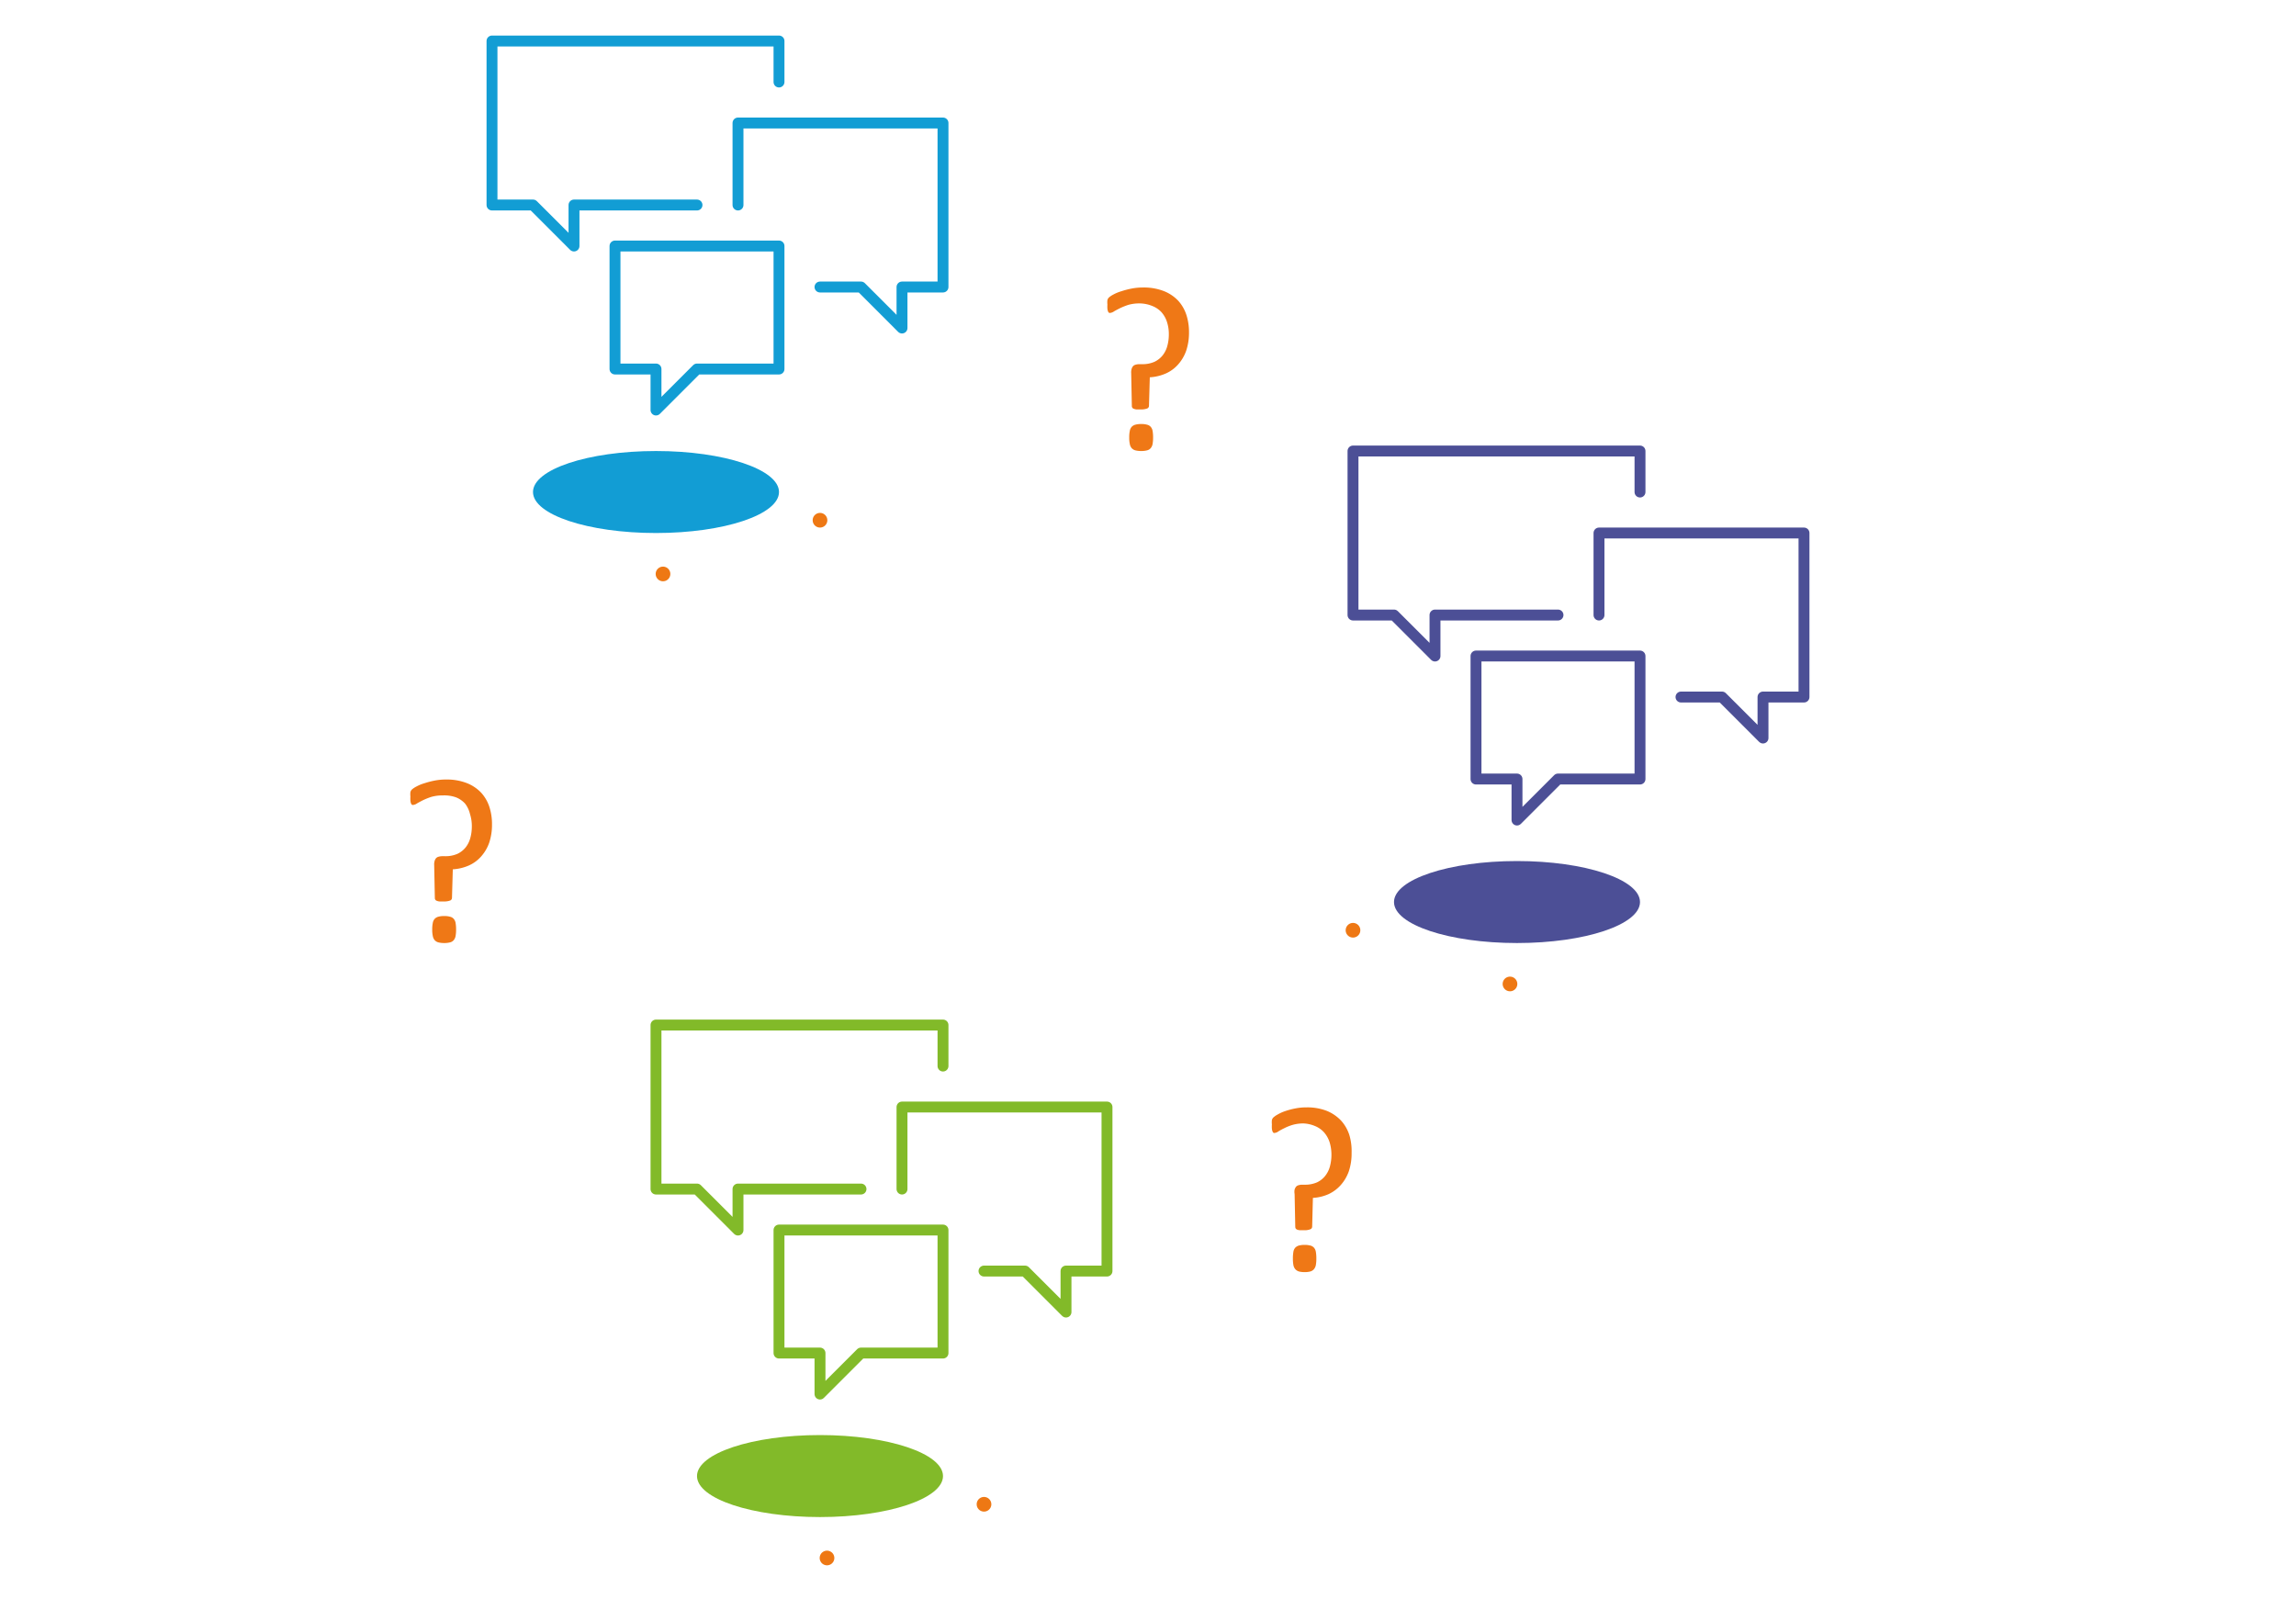 <svg id="Ebene_1" data-name="Ebene 1" xmlns="http://www.w3.org/2000/svg" xmlns:xlink="http://www.w3.org/1999/xlink" viewBox="0 0 280 195"><defs><style>.cls-1,.cls-10,.cls-13,.cls-8,.cls-9{fill:none;}.cls-2{clip-path:url(#clip-path);}.cls-3{fill:#4c4f96;}.cls-4{clip-path:url(#clip-path-2);}.cls-5{fill:#94c242;}.cls-6{clip-path:url(#clip-path-3);}.cls-7{fill:#1a9eda;}.cls-8{stroke:#129dd4;}.cls-10,.cls-13,.cls-8,.cls-9{stroke-linecap:round;}.cls-10,.cls-8,.cls-9{stroke-linejoin:round;stroke-width:1.33px;}.cls-9{stroke:#82ba29;}.cls-10{stroke:#4c4f96;}.cls-11{fill:#129dd4;}.cls-12{fill:#82ba29;}.cls-13{stroke:#ee7814;stroke-miterlimit:10;stroke-width:1.79px;stroke-dasharray:0 7.16 0 7.16 0 7.16;}.cls-14{fill:#ef7816;}</style><clipPath id="clip-path"><rect class="cls-1" x="-19.43" y="-280.91" width="195.2" height="36.38"/></clipPath><clipPath id="clip-path-2"><rect class="cls-1" x="-15.28" y="-293.49" width="531.14" height="48.96"/></clipPath><clipPath id="clip-path-3"><rect class="cls-1" x="-12.79" y="-295" width="412.09" height="50.5"/></clipPath></defs><g class="cls-2"><path class="cls-3" d="M-86.65,435.75c-266.45,0-482.45-160.34-482.45-358.13s216-358.13,482.45-358.13c256.89,0,482.45,160.34,482.45,358.13S179.8,435.75-86.65,435.75"/></g><g class="cls-4"><path class="cls-5" d="M462.55,442.43C196.1,442.43-19.9,282.09-19.9,84.3S186.54-273.83,462.55-273.83C729-273.83,945-113.49,945,84.3S729,442.43,462.55,442.43"/></g><g class="cls-6"><path class="cls-7" d="M179.79,373.42C3.67,373.42-139.1,230.65-139.1,54.52S.09-264.37,176.21-264.37,498.69-121.6,498.69,54.52s-142.77,318.9-318.9,318.9"/></g><polygon class="cls-8" points="95 30 95 45 85 45 80 50 80 45 75 45 75 30 95 30"/><polyline class="cls-8" points="90 25 90 15 115 15 115 35 110 35 110 40 105 35 100 35"/><polyline class="cls-8" points="95 10 95 5 60 5 60 25 65 25 70 30 70 25 85 25"/><polygon class="cls-9" points="115 150 115 165 105 165 100 170 100 165 95 165 95 150 115 150"/><polyline class="cls-9" points="110 145 110 135 135 135 135 155 130 155 130 160 125 155 120 155"/><polyline class="cls-9" points="115 130 115 125 80 125 80 145 85 145 90 150 90 145 105 145"/><polygon class="cls-10" points="200 80 200 95 190 95 185 100 185 95 180 95 180 80 200 80"/><polyline class="cls-10" points="195 75 195 65 220 65 220 85 215 85 215 90 210 85 205 85"/><polyline class="cls-10" points="200 60 200 55 165 55 165 75 170 75 175 80 175 75 190 75"/><ellipse class="cls-11" cx="80" cy="60" rx="15" ry="5"/><ellipse class="cls-12" cx="100" cy="180" rx="15" ry="5"/><ellipse class="cls-3" cx="185" cy="110" rx="15" ry="5"/><path class="cls-13" d="M100,63.44C100,67.06,91.85,70,81.8,70s-18.2-2.94-18.2-6.56"/><path class="cls-13" d="M165,113.44c0,3.62,8.15,6.56,18.2,6.56s18.2-2.94,18.2-6.56"/><path class="cls-13" d="M120,183.44c0,3.62-8.15,6.56-18.2,6.56s-18.2-2.94-18.2-6.56"/><path class="cls-14" d="M60,100.53a6.83,6.83,0,0,1-.35,2.26,5,5,0,0,1-1,1.68,4.36,4.36,0,0,1-1.49,1.08,5.69,5.69,0,0,1-1.94.46l-.1,3.48a.35.35,0,0,1-.24.33,2.08,2.08,0,0,1-.78.11l-.5,0a1.14,1.14,0,0,1-.33-.08.33.33,0,0,1-.18-.13.37.37,0,0,1-.06-.21l-.08-4A1.46,1.46,0,0,1,53,105a.89.89,0,0,1,.18-.35.64.64,0,0,1,.32-.18,1.53,1.53,0,0,1,.45-.06h.3a3.62,3.62,0,0,0,1.54-.29,2.84,2.84,0,0,0,1-.79,3.15,3.15,0,0,0,.57-1.16,5.22,5.22,0,0,0,.18-1.38,4.79,4.79,0,0,0-.22-1.51A3.36,3.36,0,0,0,56.72,98a3,3,0,0,0-1.12-.77A4.21,4.21,0,0,0,54,97a4.93,4.93,0,0,0-1.41.18,8.45,8.45,0,0,0-1,.4c-.3.15-.54.28-.73.39a1,1,0,0,1-.42.18.35.35,0,0,1-.18,0,.36.36,0,0,1-.13-.16,1.31,1.31,0,0,1-.08-.34,3.74,3.74,0,0,1,0-.52,2.42,2.42,0,0,1,0-.53.68.68,0,0,1,.18-.32,2.7,2.7,0,0,1,.54-.36,5,5,0,0,1,1-.41,10,10,0,0,1,1.23-.32,7.08,7.08,0,0,1,1.4-.13,6.71,6.71,0,0,1,2.54.44,4.85,4.85,0,0,1,1.76,1.19,4.75,4.75,0,0,1,1,1.77A6.78,6.78,0,0,1,60,100.53Zm-4.38,12.82a4.3,4.3,0,0,1-.06.79,1.09,1.09,0,0,1-.23.51.86.86,0,0,1-.45.27,2.75,2.75,0,0,1-.7.08,2.86,2.86,0,0,1-.72-.08.94.94,0,0,1-.45-.27,1.09,1.09,0,0,1-.23-.51,3.5,3.5,0,0,1-.07-.79,3.66,3.66,0,0,1,.07-.8,1,1,0,0,1,.23-.5.93.93,0,0,1,.45-.26,2.47,2.47,0,0,1,.72-.08,2.36,2.36,0,0,1,.7.08.84.84,0,0,1,.45.26,1,1,0,0,1,.23.5A4.5,4.5,0,0,1,55.62,113.35Z"/><path class="cls-14" d="M145,40.53a6.83,6.83,0,0,1-.35,2.26,5,5,0,0,1-1,1.68,4.36,4.36,0,0,1-1.49,1.08,5.69,5.69,0,0,1-1.94.46l-.1,3.48a.35.35,0,0,1-.24.33,2.08,2.08,0,0,1-.78.11l-.5,0a1.14,1.14,0,0,1-.33-.08.33.33,0,0,1-.18-.13.37.37,0,0,1-.06-.21l-.08-4A1.46,1.46,0,0,1,138,45a.89.89,0,0,1,.18-.35.64.64,0,0,1,.32-.18,1.53,1.53,0,0,1,.45-.06h.3a3.62,3.62,0,0,0,1.54-.29,2.84,2.84,0,0,0,1-.79,3.15,3.15,0,0,0,.57-1.16,5.22,5.22,0,0,0,.18-1.38,4.79,4.79,0,0,0-.22-1.51,3.36,3.36,0,0,0-.66-1.19,3,3,0,0,0-1.12-.77A4.21,4.21,0,0,0,139,37a4.93,4.93,0,0,0-1.41.18,8.45,8.45,0,0,0-1,.4c-.3.15-.54.28-.73.39a1,1,0,0,1-.42.18.35.35,0,0,1-.18,0,.36.36,0,0,1-.13-.16,1.31,1.31,0,0,1-.08-.34,3.74,3.74,0,0,1,0-.52,2.42,2.42,0,0,1,0-.53.68.68,0,0,1,.18-.32,2.7,2.7,0,0,1,.54-.36,5,5,0,0,1,1-.41,10,10,0,0,1,1.23-.32,7.08,7.08,0,0,1,1.4-.13,6.71,6.71,0,0,1,2.54.44,4.85,4.85,0,0,1,1.76,1.19,4.75,4.75,0,0,1,1,1.77A6.78,6.78,0,0,1,145,40.53Zm-4.38,12.82a4.3,4.3,0,0,1-.06.79,1.09,1.09,0,0,1-.23.51.86.86,0,0,1-.45.27,2.75,2.75,0,0,1-.7.08,2.86,2.86,0,0,1-.72-.08.94.94,0,0,1-.45-.27,1.09,1.09,0,0,1-.23-.51,3.5,3.5,0,0,1-.07-.79,3.66,3.66,0,0,1,.07-.8,1,1,0,0,1,.23-.5.93.93,0,0,1,.45-.26,2.47,2.47,0,0,1,.72-.08,2.36,2.36,0,0,1,.7.08.84.84,0,0,1,.45.26,1,1,0,0,1,.23.5A4.5,4.5,0,0,1,140.62,53.35Z"/><path class="cls-14" d="M164.83,140.57a6.9,6.9,0,0,1-.34,2.27,5.05,5.05,0,0,1-1,1.69,4.55,4.55,0,0,1-1.47,1.09,5.52,5.52,0,0,1-1.91.46l-.09,3.51a.34.34,0,0,1-.24.32,1.87,1.87,0,0,1-.77.11l-.49,0a1.17,1.17,0,0,1-.33-.07.44.44,0,0,1-.18-.14.46.46,0,0,1-.05-.2l-.08-4a1.51,1.51,0,0,1,0-.55,1,1,0,0,1,.18-.35.61.61,0,0,1,.31-.18,1.46,1.46,0,0,1,.44-.06h.3a3.63,3.63,0,0,0,1.51-.29,2.79,2.79,0,0,0,1-.8,3.15,3.15,0,0,0,.57-1.16,5.37,5.37,0,0,0,.18-1.4,5.21,5.21,0,0,0-.22-1.52,3.45,3.45,0,0,0-.66-1.19,3,3,0,0,0-1.09-.78A4.11,4.11,0,0,0,159,137a4.71,4.71,0,0,0-1.38.18,6,6,0,0,0-1,.4,7.39,7.39,0,0,0-.72.39.88.88,0,0,1-.41.18.31.31,0,0,1-.17,0,.35.35,0,0,1-.13-.17,1.14,1.14,0,0,1-.08-.33,3.89,3.89,0,0,1,0-.53,2.42,2.42,0,0,1,0-.53.68.68,0,0,1,.18-.32,2.7,2.7,0,0,1,.52-.36,4.88,4.88,0,0,1,.94-.42,9.23,9.23,0,0,1,1.21-.32,6.85,6.85,0,0,1,1.37-.13,6.55,6.55,0,0,1,2.51.44,5,5,0,0,1,1.73,1.2,4.8,4.8,0,0,1,1,1.78A6.91,6.91,0,0,1,164.83,140.57Zm-4.3,12.9a4.3,4.3,0,0,1-.06.79,1.09,1.09,0,0,1-.23.51.91.91,0,0,1-.44.28,2.73,2.73,0,0,1-.69.08,2.78,2.78,0,0,1-.71-.08,1,1,0,0,1-.44-.28,1.09,1.09,0,0,1-.23-.51,4.3,4.3,0,0,1-.06-.79,4.62,4.62,0,0,1,.06-.81,1,1,0,0,1,.23-.51,1,1,0,0,1,.44-.26,2.78,2.78,0,0,1,.71-.08,2.73,2.73,0,0,1,.69.08.88.88,0,0,1,.44.26,1,1,0,0,1,.23.51A4.62,4.62,0,0,1,160.53,153.47Z"/></svg>